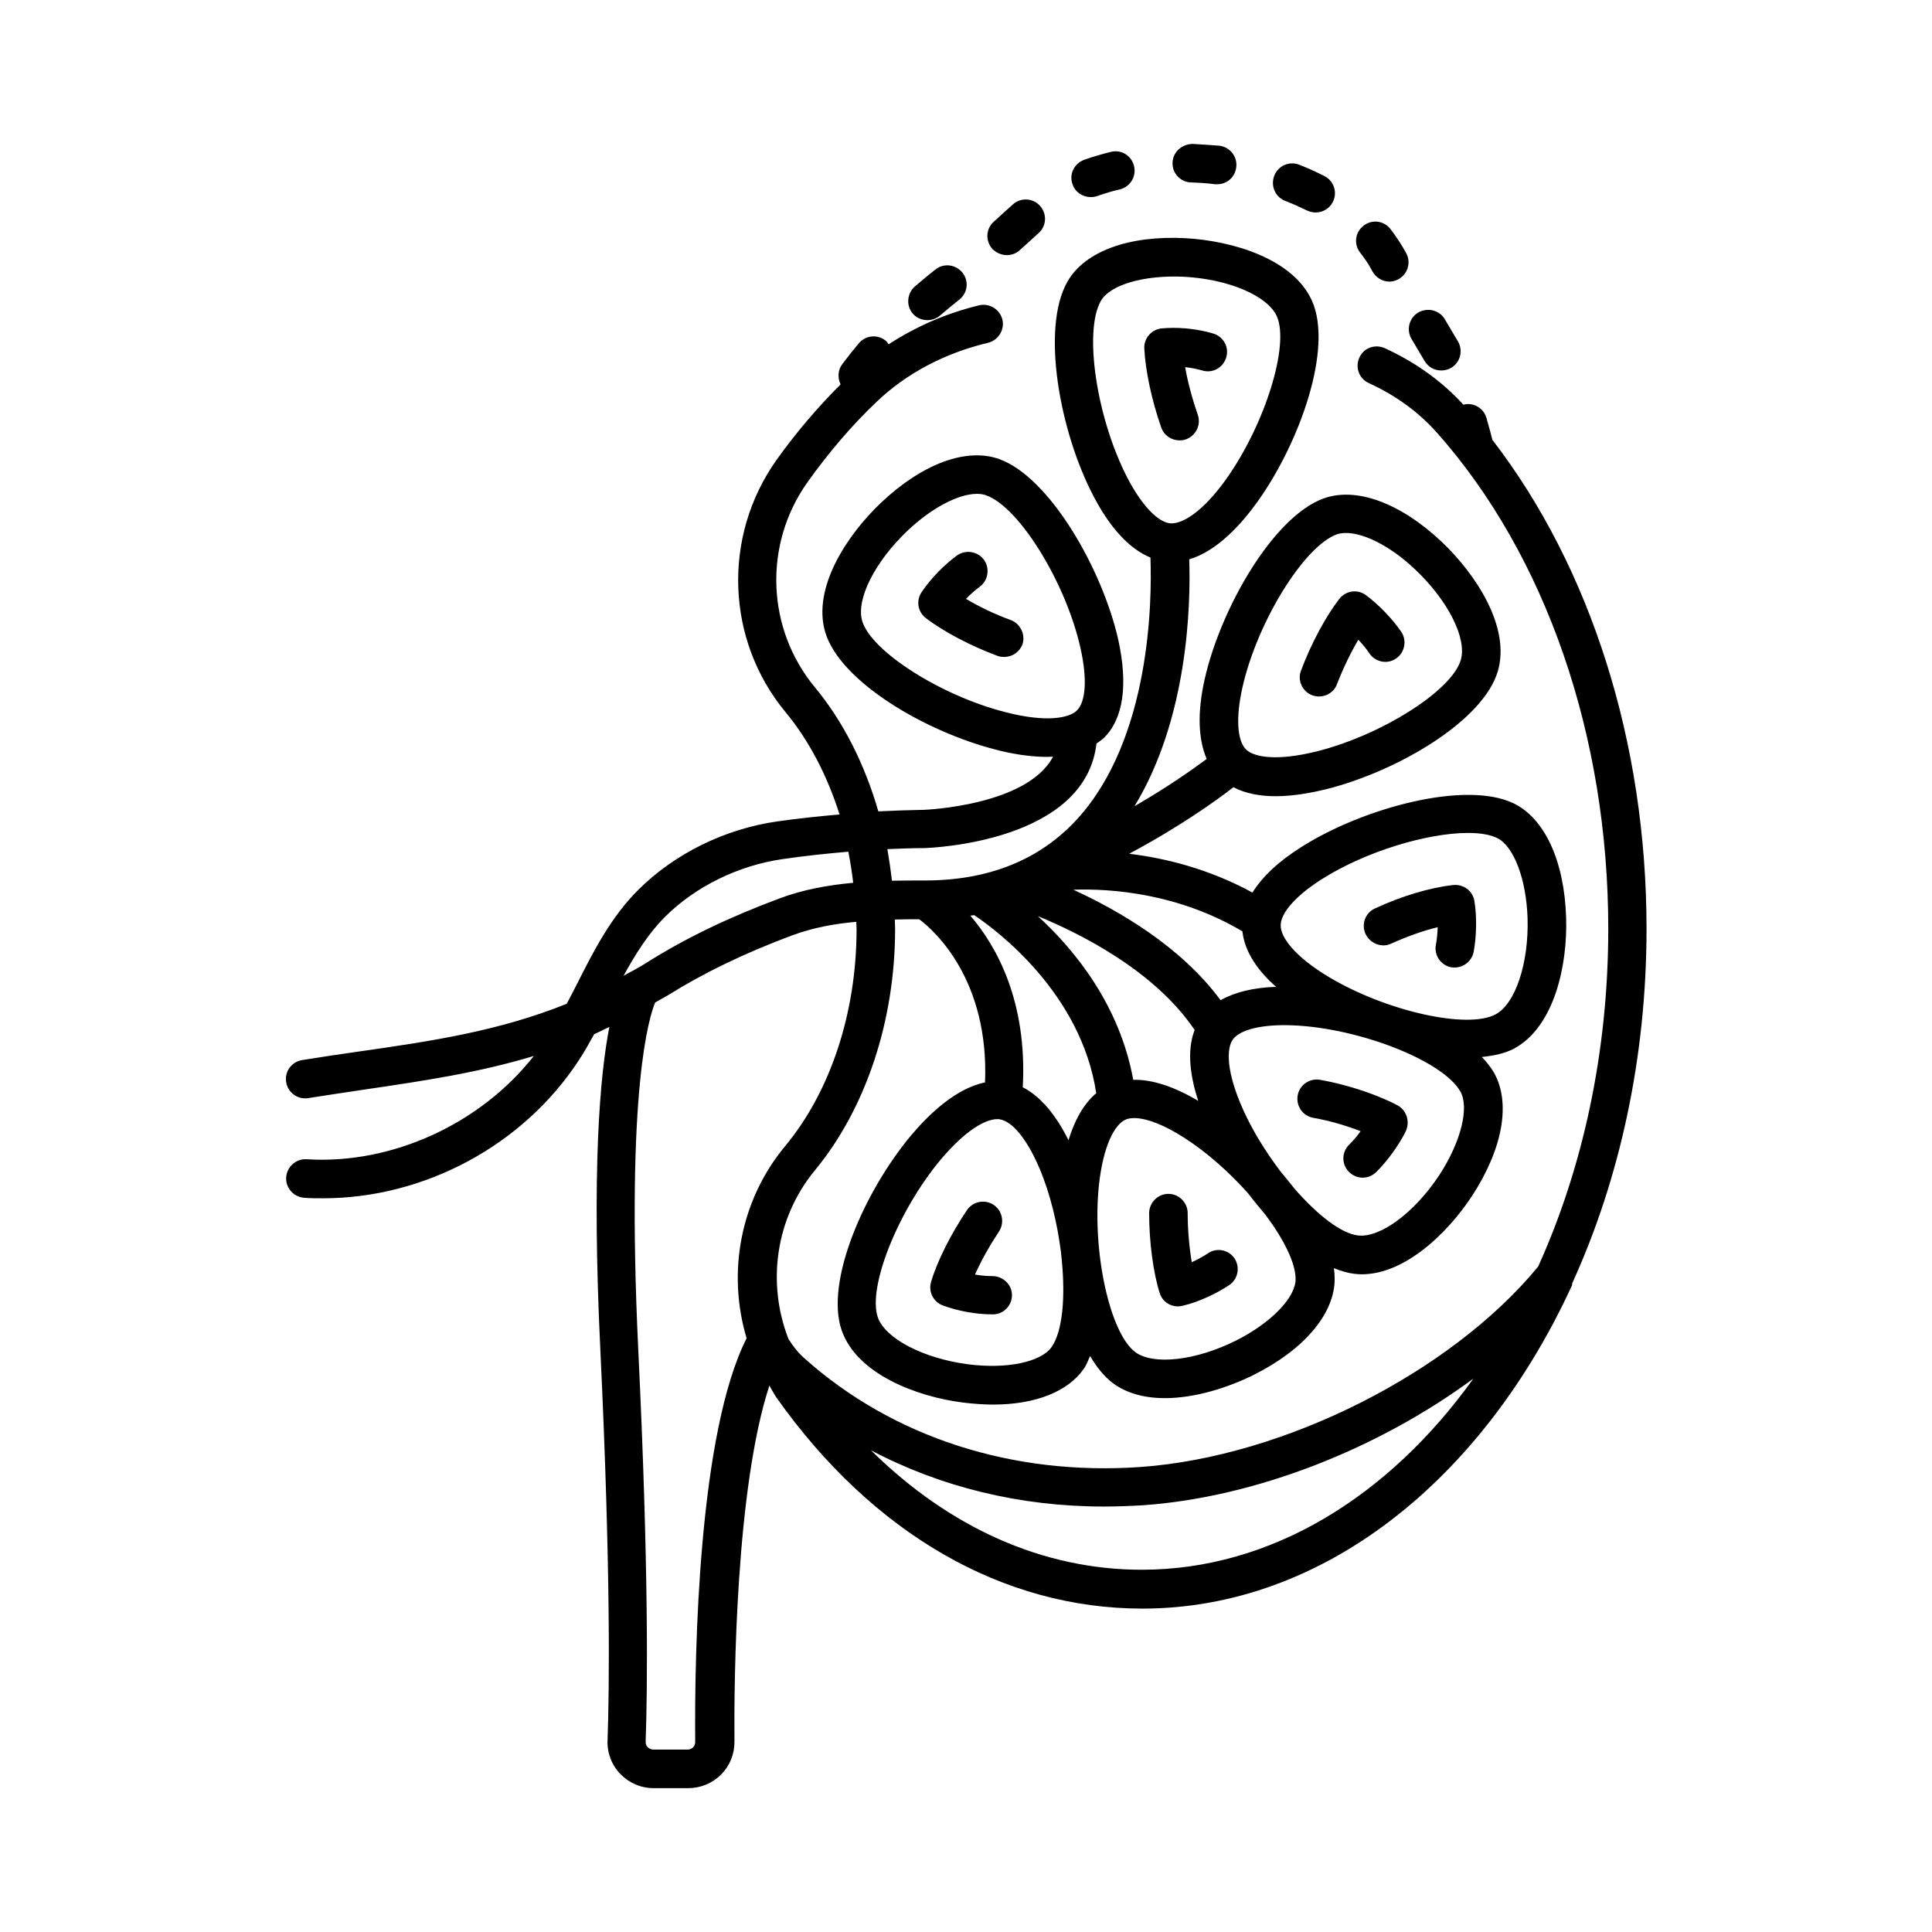 <?xml version="1.0" encoding="UTF-8"?>
<!-- Uploaded to: SVG Find, www.svgrepo.com, Generator: SVG Find Mixer Tools -->
<svg fill="#000000" width="800px" height="800px" version="1.1" viewBox="144 144 512 512" xmlns="http://www.w3.org/2000/svg">
 <g>
  <path d="m410.82 211.61c1.227 0 2.449-0.41 3.402-1.293l5.039-4.562c2.109-1.906 2.246-5.106 0.34-7.215s-5.106-2.246-7.215-0.34l-5.039 4.562c-2.109 1.906-2.246 5.106-0.34 7.215 1.02 1.02 2.383 1.633 3.812 1.633z"/>
  <path d="m389.79 228.84c1.156 0 2.383-0.41 3.336-1.227 1.77-1.496 3.473-2.926 5.106-4.223 2.246-1.77 2.586-4.969 0.816-7.148-1.77-2.18-4.969-2.586-7.148-0.816-1.77 1.363-3.539 2.859-5.445 4.492-2.109 1.84-2.383 5.106-0.543 7.215 1.02 1.16 2.449 1.707 3.879 1.707z"/>
  <path d="m433.02 196.23c0.613 0 1.156-0.066 1.77-0.273 1.906-0.68 3.879-1.293 5.992-1.77 2.723-0.68 4.426-3.402 3.746-6.195-0.68-2.793-3.402-4.426-6.129-3.746-2.449 0.613-4.832 1.293-7.082 2.109-2.656 0.957-4.086 3.887-3.062 6.539 0.746 2.113 2.723 3.336 4.766 3.336z"/>
  <path d="m521.53 239.66c0.953 1.633 2.656 2.519 4.426 2.519 0.887 0 1.77-0.203 2.586-0.68 2.449-1.43 3.269-4.562 1.84-7.012l-3.473-5.856c-1.43-2.449-4.562-3.199-7.012-1.84-2.449 1.43-3.269 4.562-1.84 7.012z"/>
  <path d="m459.64 192.35c2.109 0.066 4.223 0.203 6.398 0.477h0.543c2.586 0 4.766-1.906 5.039-4.562 0.34-2.793-1.703-5.309-4.492-5.652-2.379-0.203-4.832-0.34-7.144-0.473-2.723 0.066-5.176 2.109-5.242 4.969-0.137 2.789 2.109 5.172 4.898 5.242z"/>
  <path d="m507.7 215.9c0.953 1.703 2.656 2.723 4.492 2.723 0.816 0 1.633-0.203 2.383-0.613 2.519-1.363 3.402-4.426 2.109-6.875-1.227-2.246-2.656-4.426-4.223-6.469-1.77-2.246-4.969-2.586-7.148-0.816-2.246 1.77-2.586 4.969-0.816 7.148 1.23 1.566 2.32 3.203 3.203 4.902z"/>
  <path d="m484.62 197.25c1.973 0.75 3.879 1.633 5.719 2.519 0.75 0.34 1.566 0.543 2.316 0.543 1.84 0 3.676-1.02 4.562-2.793 1.293-2.519 0.273-5.582-2.246-6.875-2.18-1.09-4.426-2.109-6.672-2.996-2.656-1.02-5.582 0.273-6.606 2.926-1.023 2.727 0.27 5.652 2.926 6.676z"/>
  <path d="m560.81 483.74c12.391-27.301 19.539-59.367 19.539-93.613 0-49.223-14.773-95.723-40.848-129.56-0.273-1.09-0.816-3.199-1.566-5.785-0.75-2.656-3.473-4.223-6.129-3.539-5.652-6.195-12.664-11.234-20.832-14.977-2.586-1.156-5.582-0.066-6.738 2.519s-0.066 5.582 2.519 6.738c7.148 3.269 13.207 7.691 18.043 13.141 28.867 32.477 45.41 80.406 45.41 131.47 0 32.816-6.809 63.52-18.586 89.527-23.148 28.117-67.266 50.383-105.32 53.105-33.973 2.383-65.633-7.828-89.121-28.801-1.703-1.496-3.062-3.269-4.223-5.106-5.785-14.844-3.473-32 7.012-44.73 13.48-16.34 21.242-39.625 21.242-63.93 0-0.816-0.066-1.703-0.066-2.519 2.18-0.066 4.356-0.066 6.469-0.066 4.086 3.062 18.52 16.066 17.43 43.23-7.559 1.566-14.5 8.035-19.473 13.891-12.461 14.844-23.012 38.875-18.52 51.812 4.016 11.574 19.812 17.566 32.066 19.133 2.793 0.34 5.516 0.543 8.102 0.543 11.098 0 19.812-3.402 24.031-9.531 0.68-0.953 1.09-2.18 1.633-3.336 1.77 2.996 3.746 5.445 5.992 7.148 3.812 2.859 8.715 4.016 13.82 4.016 8.035 0 16.75-2.793 23.488-6.129 13.48-6.738 21.516-16.273 21.516-25.461 0-0.953-0.066-1.906-0.203-2.859 1.84 0.75 3.676 1.293 5.379 1.496 0.68 0.066 1.293 0.137 1.973 0.137 11.508 0 22.809-10.961 29.207-20.695 8.238-12.594 10.418-24.852 5.785-32.883-0.816-1.363-1.906-2.723-3.133-4.016 3.199-0.34 6.195-0.953 8.578-2.246 10.758-5.856 14.16-22.332 13.754-34.723-0.477-15.047-5.719-26.348-14.023-30.297-12.801-6.059-39.895 1.293-56.168 11.641-6.059 3.812-10.348 7.898-12.938 12.051-11.508-6.262-23.012-9.121-32.68-10.281 13.277-7.082 23.012-14.023 27.641-17.633 3.269 1.703 7.148 2.383 11.164 2.383 4.699 0 9.465-0.887 13.617-1.906 18.789-4.766 41.395-18.043 45.273-31.184 3.473-11.711-5.856-25.805-14.844-34.312-10.961-10.348-22.672-14.637-31.316-11.508-13.344 4.832-27.301 29.141-31.523 47.93-1.973 8.781-1.703 15.863 0.543 21.105-3.746 2.793-10.418 7.488-19.133 12.527 14.297-23.488 14.91-53.785 14.5-65.426 7.352-2.18 13.754-9.191 18.18-15.387 11.234-15.797 19.949-40.578 14.367-53.105-4.969-11.164-21.105-15.93-33.496-16.613-14.977-0.816-26.758 3.473-31.316 11.508-7.082 12.324-2.043 39.895 6.945 56.918 4.426 8.512 9.602 13.957 15.047 16.203 0.41 11.234 0.137 47.93-19.473 69.375-9.871 10.758-23.422 16.203-40.305 16.203-2.859 0-5.785 0-8.715 0.066-0.34-2.859-0.75-5.652-1.227-8.375 3.336-0.137 6.672-0.273 9.805-0.273 1.84-0.066 42.621-1.566 45.613-27.711 0.68-0.477 1.43-0.953 2.043-1.566 5.106-5.106 6.332-14.023 3.746-25.871-4.223-18.789-18.18-43.098-31.523-47.93-8.645-3.133-20.355 1.156-31.316 11.508-8.988 8.512-18.312 22.535-14.844 34.312 3.879 13.141 26.551 26.414 45.273 31.184 4.152 1.09 8.988 1.906 13.617 1.906 0.477 0 0.953-0.066 1.496-0.066-6.875 13.07-34.109 14.094-34.246 14.094-3.879 0.066-7.898 0.203-12.051 0.41-3.609-12.461-9.258-23.762-16.816-32.883-12.867-15.523-13.684-37.855-1.973-54.328 5.582-7.828 11.711-15.047 18.312-21.309 7.898-7.559 18.109-12.938 29.547-15.66 2.723-0.68 4.426-3.402 3.812-6.129-0.68-2.723-3.402-4.426-6.129-3.812-8.781 2.109-16.816 5.652-24.031 10.348-0.203-0.273-0.41-0.613-0.68-0.887-2.18-1.84-5.379-1.566-7.215 0.613-1.496 1.77-2.996 3.676-4.426 5.582-1.156 1.566-1.227 3.609-0.41 5.309-6.059 6.059-11.777 12.73-17.02 20.086-14.367 20.289-13.344 47.727 2.449 66.789 6.262 7.559 11.031 16.816 14.297 27.098-5.309 0.477-10.758 1.02-16.477 1.84-13.891 1.973-27.301 8.578-36.902 18.18-7.352 7.352-11.914 16.406-16.34 25.191-0.887 1.703-1.703 3.336-2.586 4.969-17.973 7.215-35.605 9.871-55.215 12.664-4.832 0.68-9.805 1.43-14.91 2.246-2.793 0.477-4.699 3.062-4.223 5.856 0.41 2.519 2.586 4.289 5.039 4.289 0.273 0 0.543 0 0.816-0.066 5.039-0.816 9.941-1.496 14.773-2.246 15.797-2.316 30.363-4.492 45.004-8.918-14.094 17.973-37.582 28.801-60.184 27.367-2.793-0.203-5.242 1.973-5.445 4.766s1.973 5.242 4.766 5.445c1.703 0.137 3.336 0.137 4.969 0.137 26.824 0 53.035-13.957 67.809-36.559 1.496-2.246 2.793-4.629 4.086-6.945 1.293-0.543 2.656-1.293 4.016-1.906-2.519 12.938-4.699 37.855-2.383 85.648 2.793 58.617 2.383 89.938 1.906 103.42-0.137 3.336 1.09 6.535 3.402 8.918 2.316 2.383 5.445 3.746 8.852 3.746h9.121c3.269 0 6.398-1.293 8.715-3.609 2.316-2.316 3.539-5.379 3.539-8.645-0.137-16.477 0.34-67.199 9.258-94.43 0.613 1.02 1.156 2.109 1.84 3.133 25.531 36.082 59.98 55.965 97.016 55.965 48.066 0 90.344-34.383 113.9-85.785-0.117-0.285 0.09-0.488 0.156-0.762zm-117.92-212.89c-8.238-15.727-11.777-39.012-7.148-47.113 2.449-4.289 11.438-6.875 21.922-6.398 11.914 0.613 22.262 5.039 24.715 10.484 3.402 7.691-3.133 28.594-13.344 43.027-6.469 9.121-11.848 11.984-14.773 11.848-3.336-0.207-7.625-4.699-11.371-11.848zm-41.734 115.81c0.34-0.066 0.68-0.066 1.02-0.137 5.992 4.016 28.32 20.629 32.34 47.18-3.539 2.996-5.856 7.559-7.352 12.461-3.473-6.945-7.559-11.711-12.117-14.023 1.223-22.676-6.879-37.312-13.891-45.48zm60.391 49.086c-6.398-3.812-12.254-5.719-17.227-5.582-3.609-19.879-15.59-34.52-25.258-43.367 11.301 4.629 30.977 14.5 41.531 30.16-2.18 5.648-1.09 12.523 0.953 18.789zm-38.809 65.156c-2.793 4.086-11.984 5.992-22.332 4.629-11.777-1.566-21.785-6.809-23.762-12.391-2.793-7.965 5.309-28.254 16.68-41.871 6.672-7.898 11.914-10.688 14.977-10.688 0.273 0 0.477 0 0.68 0.066 3.336 0.543 7.215 5.309 10.418 12.801 2.926 6.809 4.832 14.91 5.785 22.535 0.066 0.68 0.137 1.363 0.203 2.043 0.961 9.801 0.211 18.719-2.648 22.875zm48.816-1.637c-10.621 5.309-21.855 6.606-26.688 3.062-6.738-5.039-11.438-26.414-9.668-43.98 1.156-11.098 4.356-16.34 6.945-17.566 0.68-0.34 1.496-0.477 2.449-0.477 3.269 0 8.035 1.84 13.277 5.242 6.059 3.879 11.984 9.191 16.953 14.773 1.496 1.973 3.062 3.879 4.629 5.719 4.766 6.398 7.898 12.664 7.898 16.883 0.066 4.906-6.473 11.648-15.797 16.344zm53.918-43.914c-6.535 9.941-15.59 16.68-21.516 16.066-4.492-0.477-10.824-5.445-16.883-12.391-1.227-1.566-2.519-3.133-3.812-4.699-3.746-4.969-7.215-10.484-9.734-16.066-4.629-10.211-4.492-16.34-2.859-18.723 1.906-2.723 7.898-4.152 16-3.812 17.703 0.75 39.691 9.395 44.32 17.496 2.453 4.227 0.203 13.348-5.516 22.129zm-31.18-78.359c11.574-7.352 27.98-12.254 38.738-12.254 3.133 0 5.719 0.41 7.625 1.293 4.492 2.109 7.828 10.895 8.168 21.309 0.34 11.914-3.199 22.602-8.441 25.461-7.422 4.016-28.801-0.75-43.98-9.734-9.602-5.719-13.004-10.824-13.004-13.754-0.066-3.336 4.019-7.965 10.895-12.32zm-21.039 13.82c0.613 5.652 4.289 10.621 8.918 14.707-6.059 0.203-10.961 1.43-14.707 3.539-10.555-14.297-27.027-23.762-39.012-29.277 10.078-0.34 27.781 0.953 44.801 11.031zm0-64.613c3.879-17.293 16.273-37.379 24.984-40.578 4.699-1.633 13.277 2.109 20.832 9.328 8.645 8.168 13.754 18.246 12.051 23.965-2.383 8.102-20.832 19.812-37.988 24.168-10.824 2.723-16.883 1.566-18.926-0.477-2.383-2.379-2.723-8.508-0.953-16.406zm-62.77 6.539c-17.156-4.356-35.605-16.137-37.988-24.168-1.703-5.719 3.402-15.797 12.051-23.965 6.398-6.059 13.48-9.734 18.383-9.734 0.887 0 1.77 0.137 2.449 0.41 8.781 3.133 21.172 23.285 24.984 40.578 1.77 7.898 1.43 14.023-0.953 16.406-2.043 2.039-8.102 3.262-18.926 0.473zm-90.277 54.262c8.035-8.035 19.402-13.617 31.113-15.32 6.059-0.887 11.914-1.496 17.496-1.973 0.543 2.723 0.953 5.445 1.293 8.238-6.606 0.613-13.277 1.77-19.742 4.223-13.48 5.039-24.852 10.555-34.789 16.816-2.109 1.363-4.223 2.449-6.332 3.609 3.199-5.793 6.535-11.168 10.961-15.594zm8.031 218.61c0 0.68-0.273 1.156-0.543 1.43-0.203 0.203-0.68 0.613-1.43 0.613h-9.121c-0.75 0-1.227-0.41-1.496-0.613-0.273-0.273-0.543-0.75-0.543-1.43 0.477-13.617 0.887-45.273-1.973-104.23-3.269-69.172 2.996-88.098 4.492-91.707 1.156-0.68 2.316-1.293 3.473-1.973 9.395-5.856 20.152-11.098 32.953-15.863 5.379-1.973 11.098-3.062 16.883-3.539 0 0.68 0.066 1.293 0.066 1.973 0 21.992-6.875 42.961-18.926 57.461-11.984 14.434-15.387 33.633-10.211 50.926-12.738 25.125-13.828 82.789-13.625 106.96zm118.33-45.613c-26.145 0-50.926-11.098-71.758-31.66 18.449 9.734 39.488 14.91 61.684 14.91 3.473 0 6.945-0.137 10.418-0.34 29.887-2.109 62.363-14.977 87.555-33.566-22.402 31.254-53.586 50.656-87.898 50.656z"/>
  <path d="m512.68 394.07c4.086-1.84 8.375-3.402 12.324-4.356-0.066 1.633-0.203 3.269-0.477 4.629-0.543 2.793 1.293 5.445 4.016 5.992 0.34 0.066 0.68 0.066 0.953 0.066 2.383 0 4.562-1.703 5.039-4.152 0.75-4.016 0.887-9.258 0.203-13.414-0.41-2.723-2.859-4.562-5.652-4.289-6.129 0.68-13.684 2.926-20.695 6.195-2.586 1.156-3.676 4.223-2.519 6.738 1.156 2.523 4.289 3.816 6.809 2.59z"/>
  <path d="m514.31 436.9c-4.356-2.316-12.051-5.242-20.492-6.738-2.793-0.477-5.445 1.363-5.922 4.152-0.477 2.793 1.363 5.445 4.152 5.922 4.629 0.816 8.988 2.18 12.527 3.539-0.953 1.363-2.043 2.586-2.996 3.539-2.043 1.973-2.109 5.176-0.137 7.215 1.02 1.02 2.316 1.566 3.676 1.566 1.293 0 2.519-0.477 3.539-1.43 2.926-2.859 6.059-7.148 7.898-10.895 1.16-2.582 0.207-5.578-2.246-6.871z"/>
  <path d="m464.06 476.18c-1.227 0.816-2.723 1.633-4.223 2.316-0.68-3.949-1.09-8.645-1.09-13.004 0-2.793-2.316-5.106-5.106-5.106-2.793 0-5.106 2.316-5.106 5.106 0 7.691 1.09 15.797 2.793 21.172 0.68 2.18 2.656 3.539 4.832 3.539 0.41 0 0.75-0.066 1.156-0.137 4.766-1.09 9.602-3.609 12.461-5.516 2.316-1.566 2.926-4.766 1.363-7.082-1.566-2.312-4.766-2.926-7.082-1.289z"/>
  <path d="m407.01 482.18c-1.496 0-3.062-0.137-4.629-0.41 1.633-3.676 3.949-7.762 6.332-11.371 1.566-2.316 0.953-5.516-1.363-7.082-2.316-1.566-5.516-0.953-7.082 1.363-4.289 6.332-7.965 13.684-9.531 19.062-0.75 2.586 0.613 5.242 3.062 6.195 4.016 1.496 8.852 2.383 13.207 2.383h0.137c2.793 0 5.039-2.316 5.039-5.106 0-2.789-2.383-5.035-5.172-5.035z"/>
  <path d="m491.71 328.24c0.613 0.203 1.227 0.34 1.84 0.34 2.043 0 4.016-1.227 4.766-3.269 1.566-4.086 3.609-8.305 5.652-11.777 1.156 1.227 2.18 2.449 2.926 3.609 1.566 2.316 4.766 2.996 7.082 1.363 2.316-1.566 2.926-4.766 1.363-7.082-2.316-3.402-5.992-7.215-9.395-9.734-2.246-1.633-5.309-1.156-7.012 1.02-3.539 4.562-7.488 11.848-10.145 18.996-1.027 2.586 0.332 5.516 2.922 6.535z"/>
  <path d="m411.78 308.29c-3.949-1.43-8.238-3.473-11.777-5.582 1.156-1.227 2.449-2.316 3.609-3.199 2.246-1.633 2.793-4.832 1.156-7.148-1.633-2.246-4.832-2.793-7.148-1.156-3.402 2.449-7.082 6.262-9.395 9.734-1.496 2.246-1.02 5.242 1.156 6.875 4.699 3.609 12.117 7.488 18.996 10.008 0.543 0.203 1.156 0.273 1.77 0.273 2.109 0 4.016-1.293 4.832-3.336 0.816-2.59-0.543-5.516-3.199-6.469z"/>
  <path d="m458.28 260.43c2.656-0.953 4.086-3.879 3.133-6.535-1.43-4.152-2.656-8.645-3.336-12.594 2.043 0.203 3.609 0.613 4.562 0.887 2.723 0.816 5.516-0.75 6.332-3.473s-0.75-5.516-3.473-6.332c-2.316-0.68-5.992-1.496-10.621-1.496-1.09 0-2.043 0.066-2.926 0.137-2.723 0.203-4.832 2.586-4.699 5.309 0.273 5.785 1.973 13.82 4.492 20.969 0.75 2.109 2.723 3.402 4.832 3.402 0.613 0 1.156-0.07 1.703-0.273z"/>
 </g>
</svg>